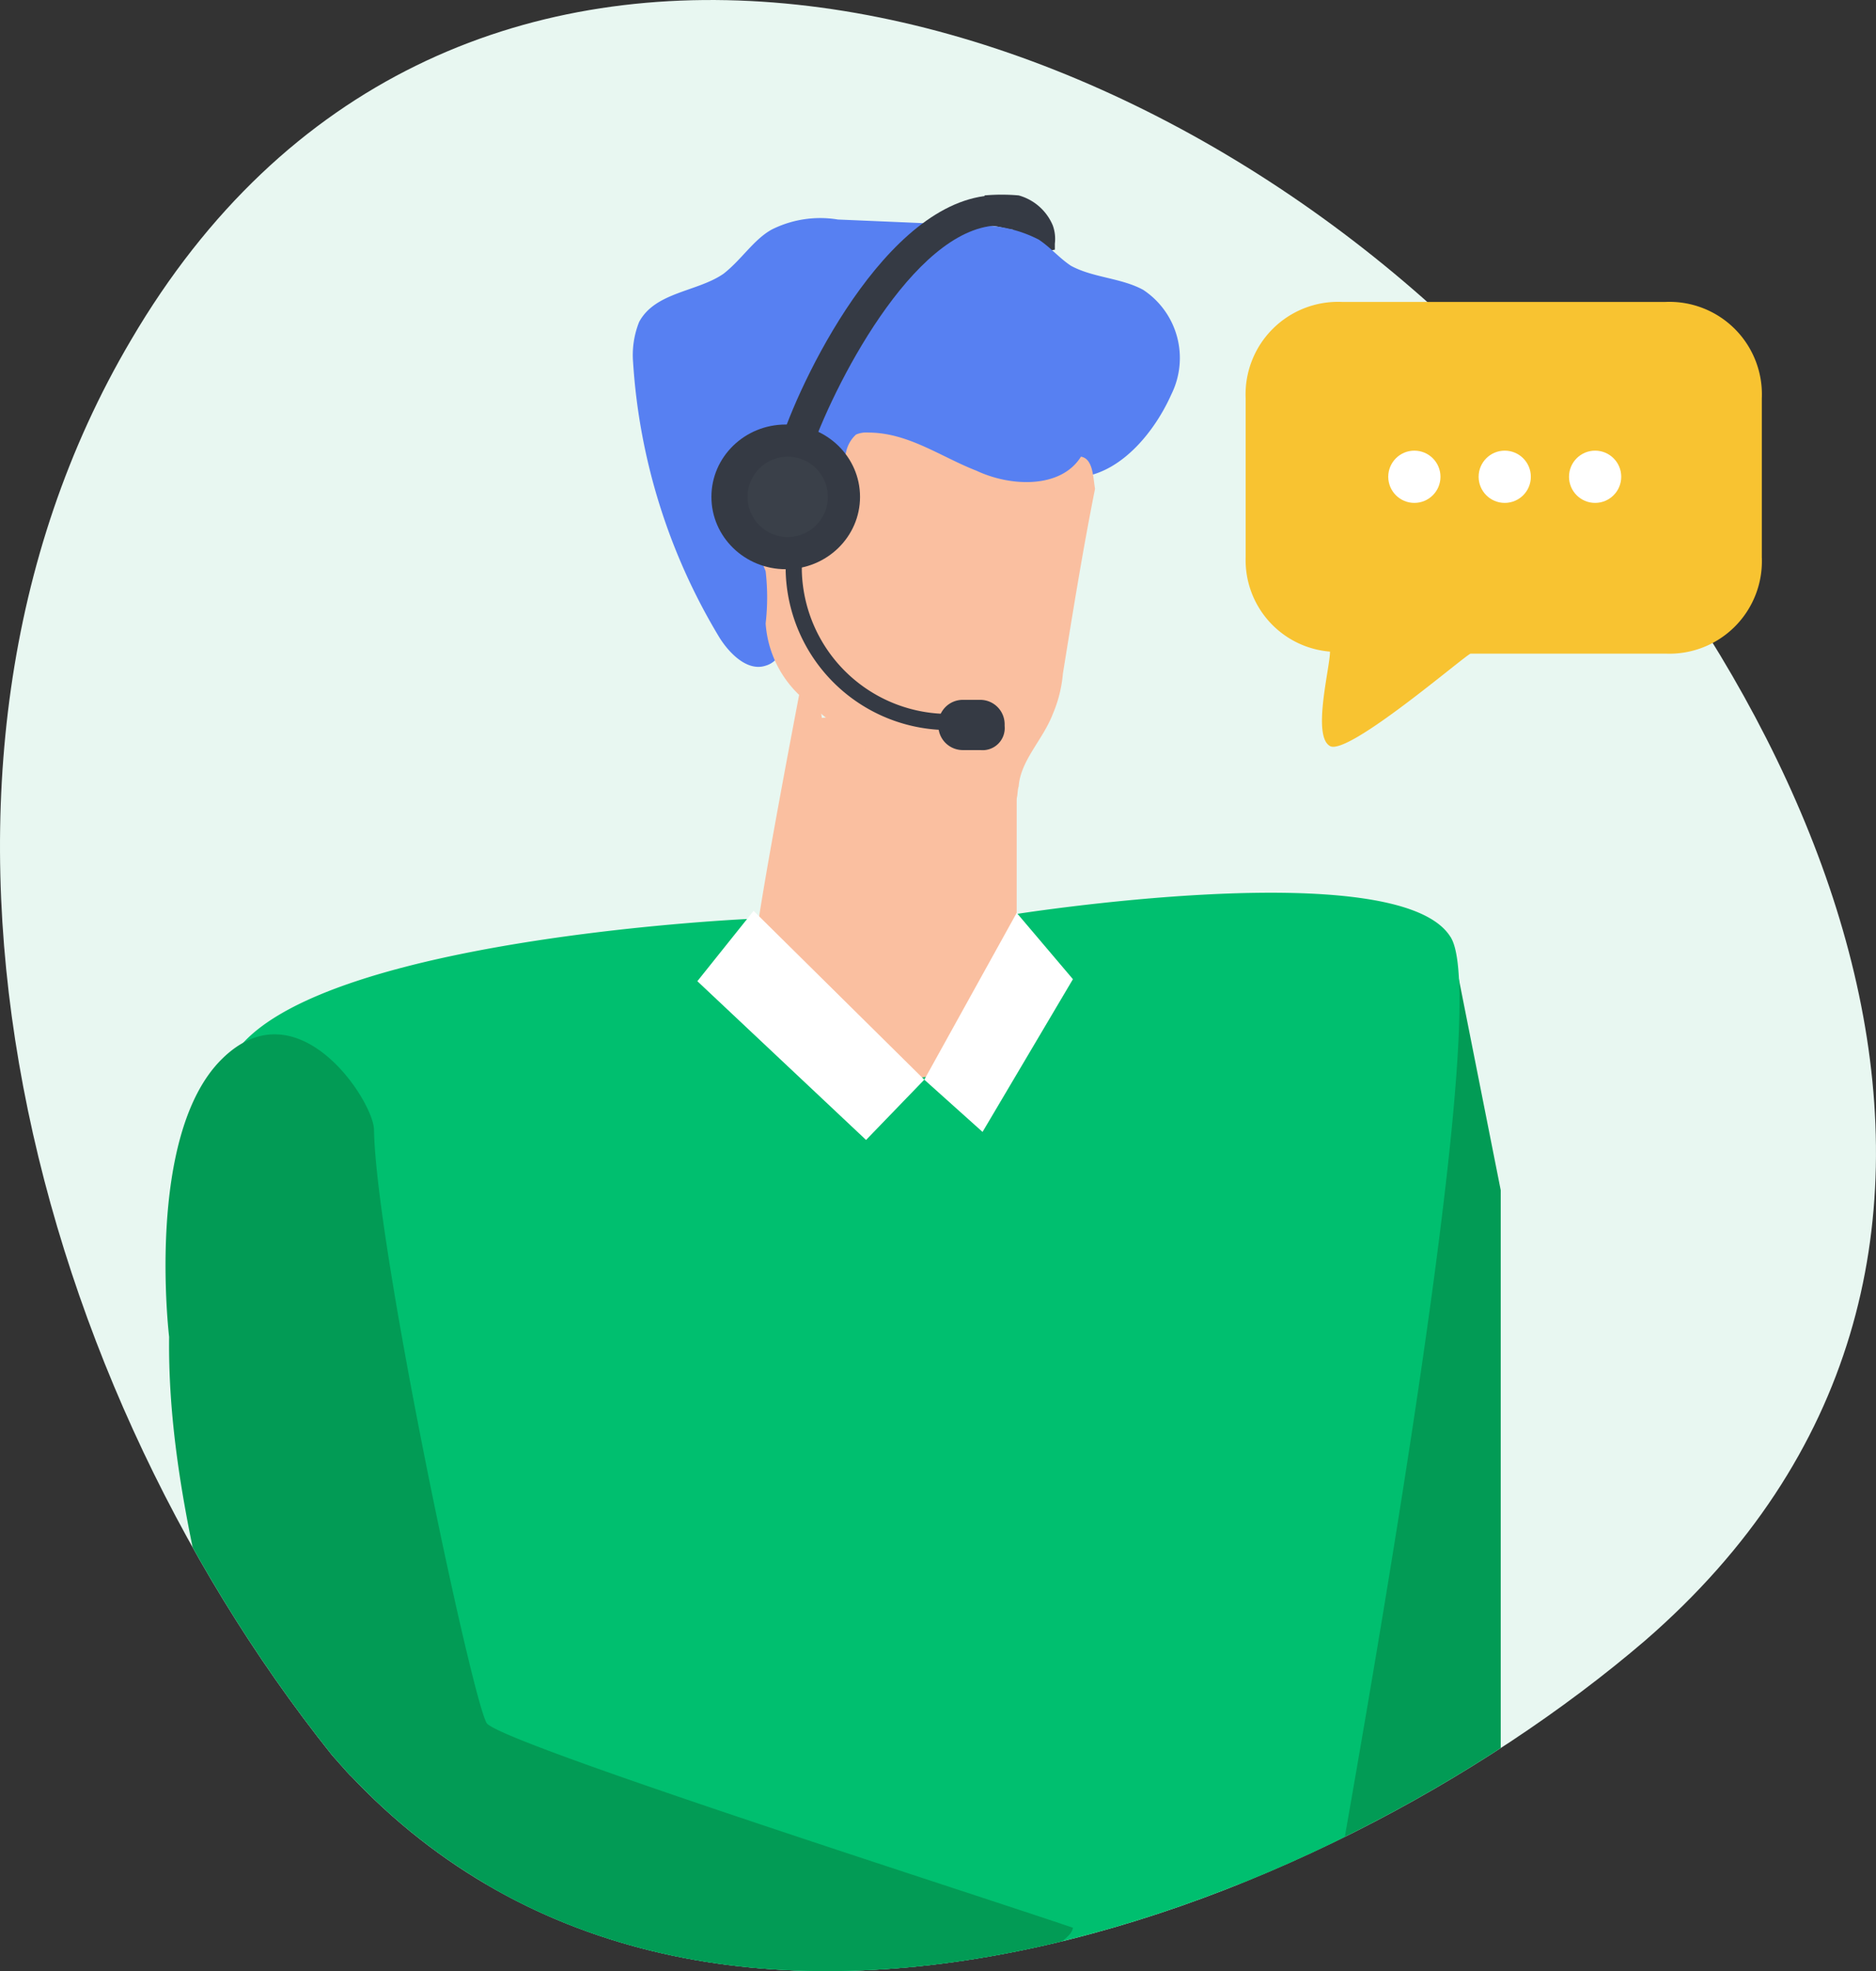 <svg xmlns="http://www.w3.org/2000/svg" xmlns:xlink="http://www.w3.org/1999/xlink" viewBox="0 0 93.406 98.083">
  <rect x="0" y="0" width="93.406" height="98.083" fill="#333333" stroke="none"/>
  <defs>
    <style>
      .cls-1 {
        fill: #e8f7f1;
      }

      .cls-2 {
        clip-path: url(#clip-path);
      }

      .cls-3 {
        fill: #029b55;
      }

      .cls-4 {
        fill: #00bf6f;
      }

      .cls-5 {
        fill: #353a44;
      }

      .cls-6 {
        fill: #fabfa0;
      }

      .cls-7 {
        fill: #5780f2;
      }

      .cls-8 {
        clip-path: url(#clip-path-7);
      }

      .cls-9 {
        fill: none;
        stroke: #353a44;
        stroke-miterlimit: 10;
        stroke-width: 0.804px;
      }

      .cls-10 {
        clip-path: url(#clip-path-11);
      }

      .cls-11 {
        fill: #3a4049;
      }

      .cls-12 {
        fill: #fff;
      }

      .cls-13 {
        fill: #f8c331;
      }
    </style>
    <clipPath id="clip-path">
      <path id="Path_1071" data-name="Path 1071" d="M16.5,87.3C1,67.9-6.2,38.4,6.5,16.9,21.8-9.2,54.1-2,73.7,17.5,91.9,35.6,103,63.3,81.9,81.6c-16.1,13.8-47.8,26-65.4,5.7C14.9,85.2,19.3,90.5,16.5,87.3Z"/>
    </clipPath>
    <clipPath id="clip-path-7">
      <path id="Path_1077" data-name="Path 1077" d="M16.5,87.3C1,67.9-6.2,38.4,6.5,16.9,21.8-9.2,54.1-2,73.7,17.5,91.9,35.6,103,63.3,81.9,81.6c-16.1,13.8-47.8,26-65.4,5.7C14.9,85.2,19.3,90.5,16.5,87.3Z" transform="translate(-35.4 -21.1)"/>
    </clipPath>
    <clipPath id="clip-path-11">
      <path id="Path_1081" data-name="Path 1081" d="M16.5,87.3C1,67.9-6.2,38.4,6.5,16.9,21.8-9.2,54.1-2,73.7,17.5,91.9,35.6,103,63.3,81.9,81.6c-16.1,13.8-47.8,26-65.4,5.7C14.9,85.2,19.3,90.5,16.5,87.3Z" transform="translate(-37.2 -22.7)"/>
    </clipPath>
  </defs>
  <g id="Group_672" data-name="Group 672" transform="translate(0.021 0.024)">
    <path id="XMLID_40_" class="cls-1" d="M16.5,87.3C1,67.9-6.2,38.4,6.5,16.9,21.8-9.2,54.1-2,73.7,17.5,91.9,35.6,103,63.3,81.9,81.6c-16.1,13.8-47.8,26-65.4,5.7C14.9,85.2,19.3,90.5,16.5,87.3Z"/>
    <g id="XMLID_22_">
      <g id="Group_658" data-name="Group 658" class="cls-2">
        <path id="XMLID_39_" class="cls-3" d="M72.2,46.6l2.5,12.6V90.6L61.4,96.7s2-18.2,2-18.7C63.5,77.5,72.2,46.6,72.2,46.6Z"/>
      </g>
      <g id="Group_659" data-name="Group 659" class="cls-2">
        <path id="XMLID_38_" class="cls-4" d="M72.2,46.6c-2.6-4.2-21.9-1.1-21.9-1.1s-10,.2-10.1.2H37.3s-24.9,1.1-26.2,8,16.8,48.9,16.8,48.9l4.5.2a8.98,8.98,0,0,0,2.8,1.3,28.994,28.994,0,0,0,17-.4l12.5.5C64.5,104.1,74.9,50.7,72.2,46.6Z"/>
      </g>
      <g id="Group_660" data-name="Group 660" class="cls-2">
        <path id="XMLID_37_" class="cls-5" d="M50.9,12.7v-.4a.749.749,0,0,0-.1-.5c0-.1-.3-.3-.4-.4-.2,0-.8-.2-1.2-.2L49,9.7a9.577,9.577,0,0,1,1.7,0,2.588,2.588,0,0,1,1.7,1.5,1.974,1.974,0,0,1,.1.9v.3Z"/>
      </g>
      <g id="Group_661" data-name="Group 661" class="cls-2">
        <path id="XMLID_36_" class="cls-6" d="M40.9,35.7l-.6-3.9s-2.8,14.3-2.8,16,2.8,5.2,5.1,5.7a11.75,11.75,0,0,0,3.9,0c-.7.2,2.6-1.1,2.6-1.1l.9-.8s.6-2.7.6-3V36.4s.5,0-1.3-.6C47.5,35,40.9,35.7,40.9,35.7Z"/>
      </g>
      <g id="Group_662" data-name="Group 662" class="cls-2">
        <path id="XMLID_35_" class="cls-7" d="M53.9,23.7c2-.3,3.6-2.3,4.4-4.1a4.065,4.065,0,0,0-1.4-5.2c-1.1-.6-2.5-.6-3.6-1.2-.6-.4-1-.9-1.6-1.3a6.3,6.3,0,0,0-3-.7c-2.3-.1-4.6-.2-7-.3a5.384,5.384,0,0,0-3.3.5c-.9.5-1.5,1.5-2.4,2.2-1.3.9-3.4.9-4.2,2.4a4.433,4.433,0,0,0-.3,2,30.2,30.2,0,0,0,4.3,13.7c.5.8,1.4,1.7,2.3,1.4.7-.2,1-1,1.2-1.8l.9-3.3Z"/>
      </g>
      <g id="Group_663" data-name="Group 663" class="cls-2">
        <path id="XMLID_32_" class="cls-6" d="M53.8,22.7c-1,1.6-3.5,1.5-5.2.7-1.8-.7-3.4-1.9-5.4-1.9a1.268,1.268,0,0,0-.6.1,1.623,1.623,0,0,0-.5.9,3.163,3.163,0,0,1-3.2,2.1,1.3,1.3,0,0,0-1-1.3,1.189,1.189,0,0,0-1.5.7,2.449,2.449,0,0,0,.4,2.3,6.662,6.662,0,0,1,1.3,2.1,11.3,11.3,0,0,1,0,2.6,5.433,5.433,0,0,0,2.2,4c1.2,1.1,2.5,1.9,3.7,3a9.337,9.337,0,0,0,1.5,1.3,7.732,7.732,0,0,0,4.3.8,1.268,1.268,0,0,0,.6-.1c.3-.2.2-.6.3-.9.1-1.3,1.2-2.3,1.7-3.6a6.529,6.529,0,0,0,.5-2c.5-3.1,1-6.2,1.6-9.2-.1-.6-.1-1.5-.7-1.6"/>
      </g>
      <g id="Group_664" data-name="Group 664" class="cls-8" transform="translate(35.4 21.1)">
        <ellipse id="XMLID_31_" class="cls-5" cx="3.7" cy="3.6" rx="3.7" ry="3.6"/>
      </g>
      <g id="Group_665" data-name="Group 665" class="cls-2">
        <path id="XMLID_30_" class="cls-5" d="M40.4,22.3l-1.5-.5C40,18.5,44.5,9.3,50,9.7v1.5C45.8,10.9,41.7,18.7,40.4,22.3Z"/>
      </g>
      <g id="Group_666" data-name="Group 666" class="cls-2">
        <path id="XMLID_29_" class="cls-9" d="M47.4,35.9a7.712,7.712,0,0,1-7.9-7.5,6.448,6.448,0,0,1,.3-2"/>
      </g>
      <g id="Group_667" data-name="Group 667" class="cls-2">
        <path id="XMLID_28_" class="cls-5" d="M48.8,37.3h-.9a1.216,1.216,0,0,1-1.2-1.2V36a1.216,1.216,0,0,1,1.2-1.2h.9A1.216,1.216,0,0,1,50,36v.1A1.1,1.1,0,0,1,48.8,37.3Z"/>
      </g>
      <g id="Group_668" data-name="Group 668" class="cls-10" transform="translate(37.2 22.7)">
        <circle id="XMLID_27_" class="cls-11" cx="2" cy="2" r="2"/>
      </g>
      <g id="Group_669" data-name="Group 669" class="cls-2">
        <path id="XMLID_26_" class="cls-12" d="M46,53.7l-2.9,3-8.4-7.9,2.8-3.5Z"/>
      </g>
      <g id="Group_670" data-name="Group 670" class="cls-2">
        <path id="XMLID_25_" class="cls-12" d="M46,53.7l2.9,2.6,4.5-7.6-2.8-3.3Z"/>
      </g>
      <g id="Group_671" data-name="Group 671" class="cls-2">
        <path id="XMLID_24_" class="cls-3" d="M11,52.7c3.8-3.8,7.6,2.1,7.6,3.5.1,5.8,4.8,28,5.6,29.5.4.9,23.3,8.2,29.2,10.2-.2,1.8-14.1,5.7-14.3,7.5-3.4-1.6-7.3-2-10.8-3.5-3.4-1.4-6.4-3.8-9.8-5.2-2-.8-4.4-1.4-5.4-3.3a10.564,10.564,0,0,1-.6-1.9c-1.6-7.5-4.2-15.2-4.1-23C8.4,66.5,7.2,56.5,11,52.7Z"/>
      </g>
    </g>
    <g id="XMLID_15_">
      <path id="XMLID_20_" class="cls-13" d="M66.8,15A4.605,4.605,0,0,0,62,19.8v7.9a4.569,4.569,0,0,0,4.2,4.7c0,.8-.9,4.2,0,4.7s6.7-4.5,7-4.6h9.7a4.605,4.605,0,0,0,4.8-4.8V19.8A4.605,4.605,0,0,0,82.9,15H66.8Z"/>
      <g id="XMLID_16_">
        <circle id="XMLID_19_" class="cls-12" cx="1.3" cy="1.3" r="1.3" transform="translate(78.1 22.4)"/>
        <circle id="XMLID_18_" class="cls-12" cx="1.3" cy="1.3" r="1.3" transform="translate(73.6 22.4)"/>
        <circle id="XMLID_17_" class="cls-12" cx="1.3" cy="1.3" r="1.3" transform="translate(69.1 22.4)"/>
      </g>
    </g>
  </g>
</svg>
